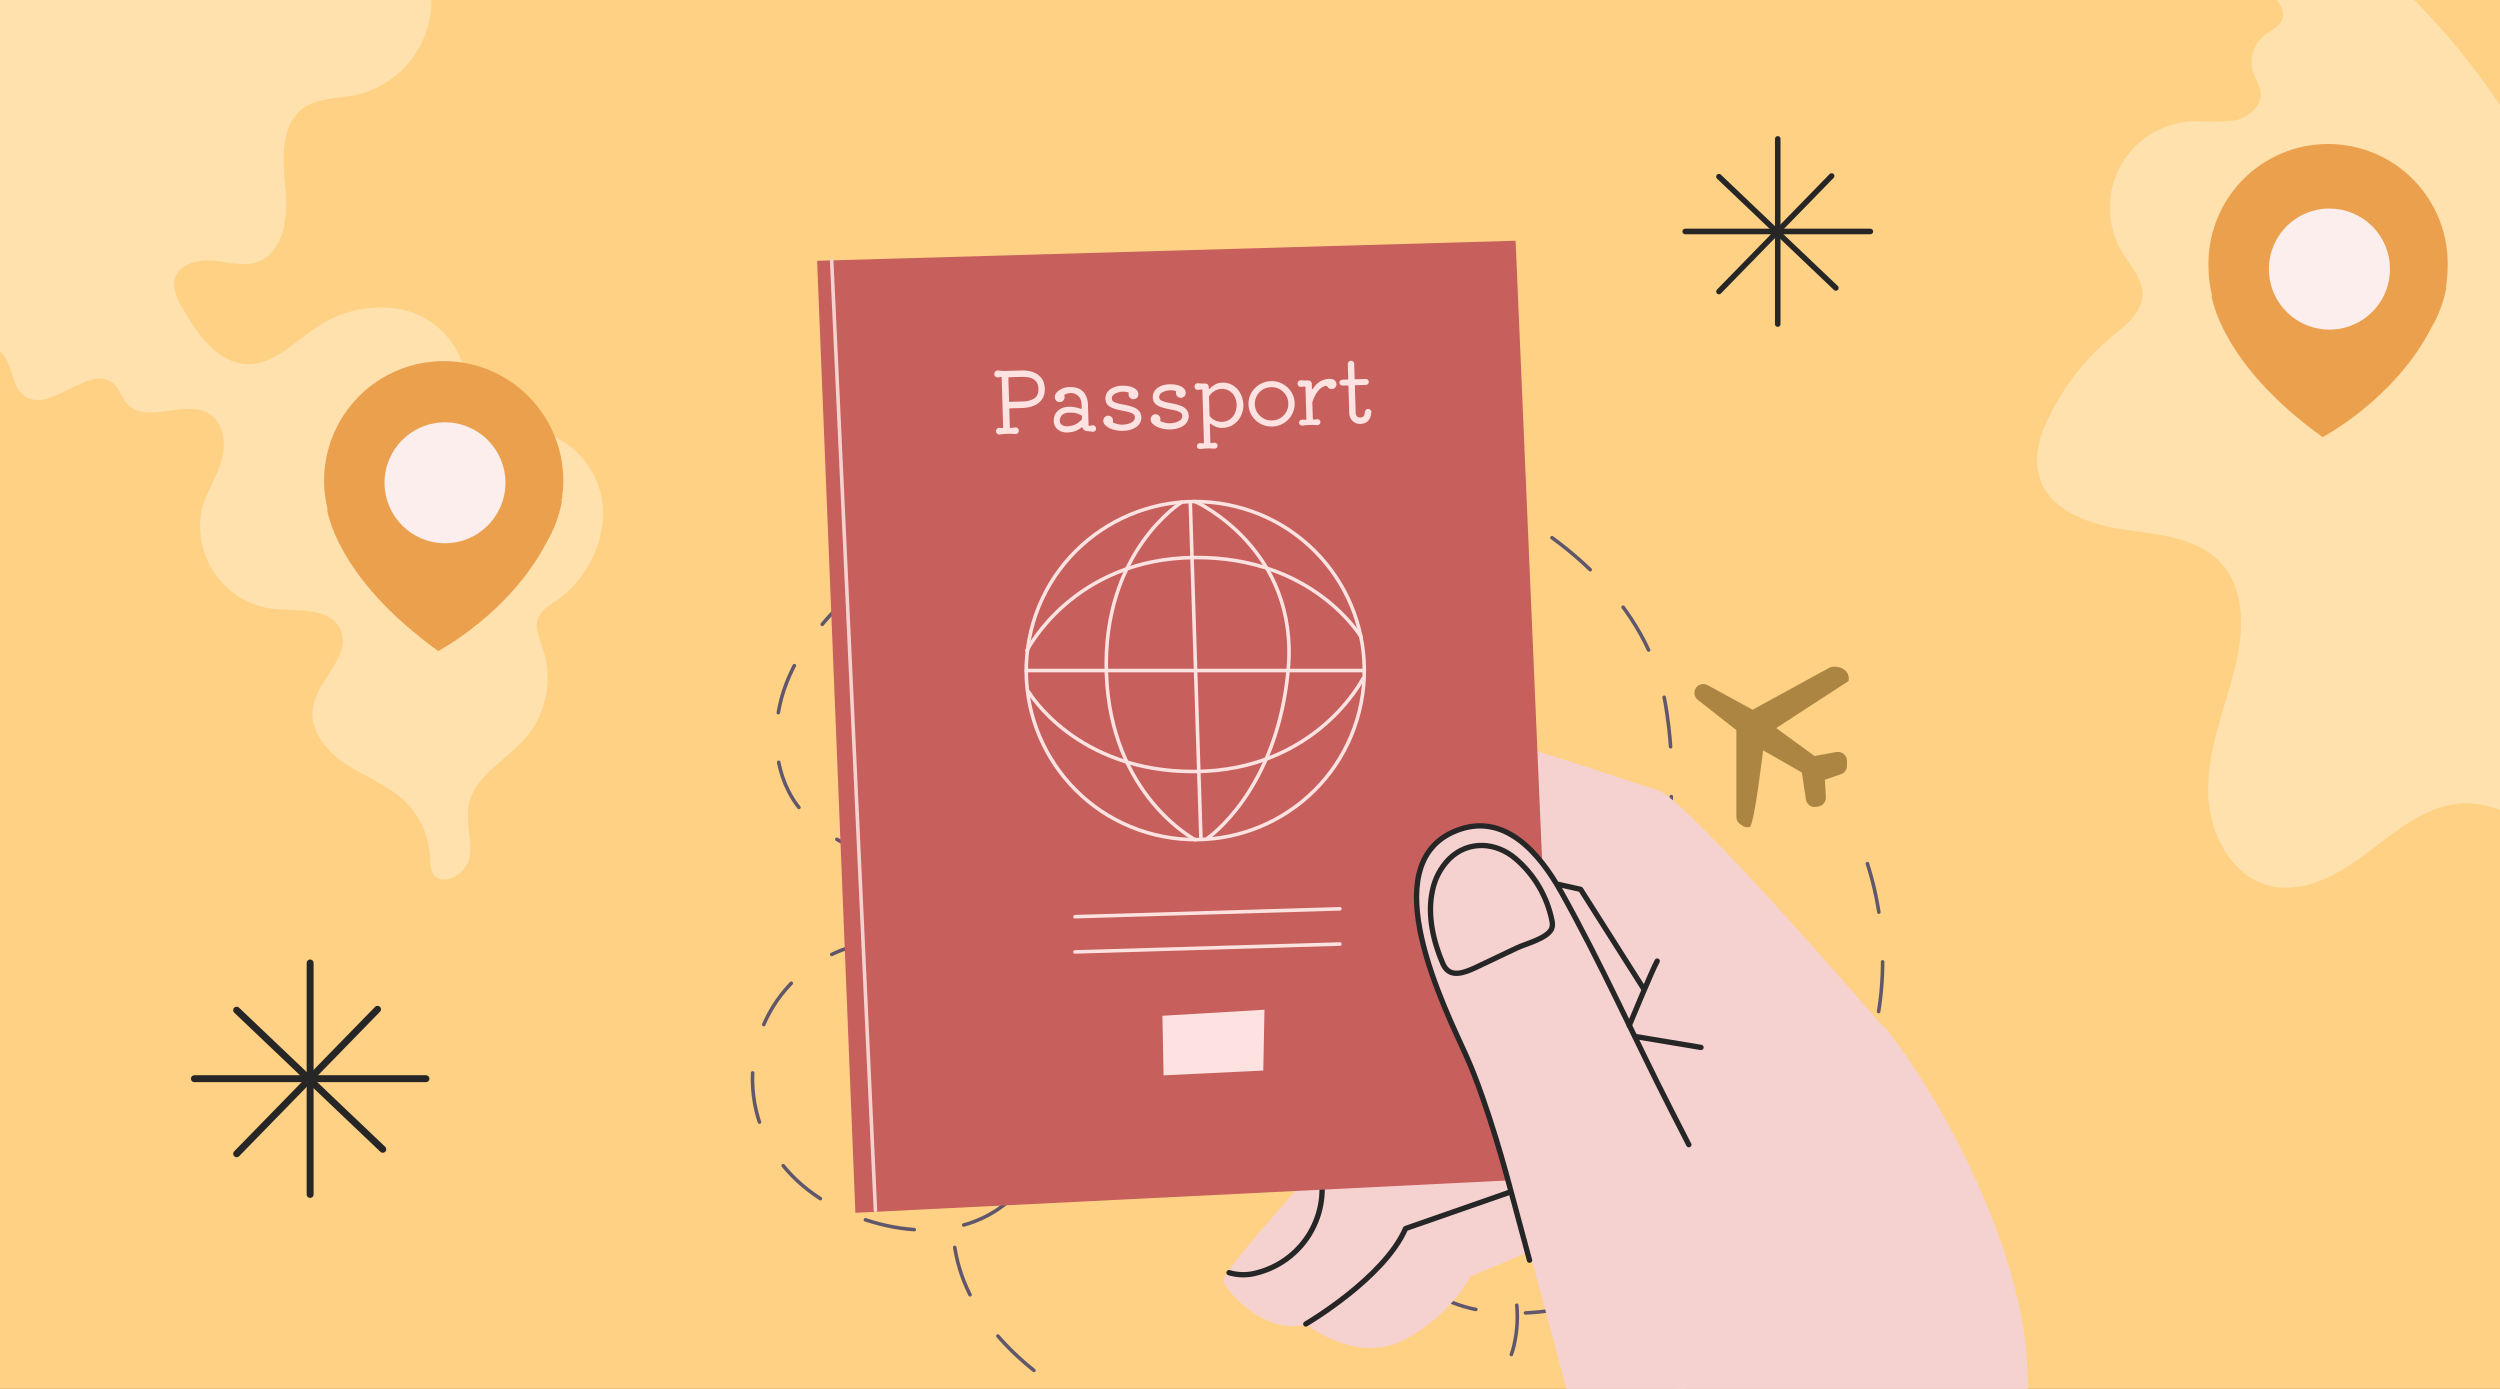 <svg width="270" height="150" viewBox="0 0 270 150" fill="none" xmlns="http://www.w3.org/2000/svg">
    <rect x="0" y="0" width="270" height="150" fill="#333333" stroke="none"/>
    <g clip-path="url(#clip0_3059_10602)">
        <rect width="270" height="150" fill="#FED184"/>
        <path d="M65.13 55.97C64.99 57.799 64.434 59.572 63.505 61.155C62.577 62.737 61.299 64.086 59.77 65.1C59.142 65.439 58.606 65.926 58.21 66.52C57.63 67.63 58.26 68.94 58.65 70.13C59.177 71.749 59.282 73.477 58.955 75.148C58.628 76.819 57.879 78.379 56.78 79.68C54.65 82.16 51.14 83.84 50.59 87.06C50.27 88.92 51.07 90.85 50.69 92.7C50.31 94.55 47.51 95.91 46.69 94.23C46.501 93.733 46.419 93.201 46.45 92.67C46.364 90.351 45.386 88.155 43.72 86.54C41.91 84.8 39.47 83.9 37.37 82.54C35.27 81.18 33.37 78.85 33.8 76.37C34.3 73.37 37.95 70.89 36.8 68.09C35.7 65.44 31.9 66.09 29.06 65.7C27.858 65.489 26.711 65.036 25.689 64.368C24.667 63.7 23.792 62.831 23.117 61.815C22.442 60.798 21.98 59.654 21.761 58.454C21.541 57.253 21.568 56.02 21.84 54.83C22.35 53.06 23.41 51.49 23.92 49.73C24.43 47.97 24.2 45.73 22.67 44.73C20.06 43.02 15.82 45.93 13.74 43.62C13.16 42.98 12.94 42.05 12.31 41.47C9.74 39.11 5.42 44.81 2.6 42.74C1.32 41.8 1.41 39.86 0.53 38.53C-0.47 37.04 -2.47 36.6 -4.26 36.74C-6.05 36.88 -7.81 37.44 -9.6 37.4C-14.4 37.3 -18.34 32 -17.06 27.4C-16.63 25.83 -15.71 24.4 -15.28 22.84C-14.85 21.28 -15.06 19.31 -16.41 18.4C-17.41 17.74 -18.7 17.81 -19.78 17.4C-21.57 16.63 -22.45 14.6 -22.91 12.7L-23 12.32C-19.66 0.62 -13.613 -10.129 -5.35 -19.06C-4.74 -19.73 -4.12 -20.39 -3.46 -21.06C4.282 -28.915 13.609 -35.031 23.9 -39C29.13 -36.9 33.33 -32 32.9 -26.52C32.62 -22.78 30.36 -19.09 31.43 -15.52C33.27 -9.27 43.09 -8.98 45.86 -3.08C46.464 -1.739 46.699 -0.262 46.54 1.2C46.297 3.371 45.382 5.412 43.922 7.038C42.463 8.664 40.532 9.794 38.4 10.27C36.49 10.66 34.4 10.53 32.78 11.66C30.25 13.46 30.51 17.2 30.83 20.29C31.15 23.38 30.7 27.29 27.77 28.29C26.24 28.81 24.58 28.29 22.97 28.15C21.36 28.01 19.4 28.47 18.91 30.01C18.53 31.15 19.17 32.37 19.78 33.41C21.38 36.16 23.53 39.24 26.72 39.32C29.5 39.38 31.67 37.07 33.97 35.5C36.6 33.626 39.86 32.858 43.05 33.36C44.627 33.631 46.1 34.325 47.314 35.367C48.527 36.41 49.435 37.762 49.94 39.28C50.35 40.69 50.36 42.28 51.13 43.51C52.82 46.26 56.85 45.92 59.85 47.16C61.505 47.939 62.89 49.193 63.83 50.762C64.771 52.331 65.223 54.143 65.13 55.97Z" fill="#FFE1AD"/>
        <path d="M283.249 54.67C283.253 60.473 282.612 66.258 281.339 71.92C279.983 77.945 277.912 83.787 275.169 89.32C272.359 88.64 269.719 86.91 266.799 86.76C262.799 86.55 259.299 89.29 256.109 91.76C252.919 94.23 249.039 96.62 245.109 95.65C240.809 94.58 238.449 89.7 238.469 85.27C238.489 80.84 240.219 76.63 241.319 72.34C242.319 68.44 242.609 63.83 239.909 60.85C237.359 58.05 233.179 57.74 229.439 57.2C225.699 56.66 221.439 55.2 220.279 51.62C219.559 49.35 220.339 46.9 221.409 44.77C223.058 41.49 225.37 38.589 228.199 36.25C229.599 35.1 231.199 33.86 231.389 32.06C231.579 30.26 230.099 28.77 229.169 27.21C228.342 25.818 227.89 24.235 227.858 22.616C227.826 20.997 228.215 19.397 228.988 17.974C229.76 16.55 230.888 15.352 232.263 14.496C233.638 13.64 235.211 13.155 236.829 13.09C238.349 13.19 239.874 13.16 241.389 13C242.879 12.68 244.389 11.39 244.139 9.88C243.952 9.216 243.697 8.572 243.379 7.96C243.131 7.238 243.108 6.457 243.313 5.721C243.518 4.985 243.942 4.329 244.529 3.84C245.269 3.25 246.289 2.84 246.529 1.96C246.597 1.496 246.517 1.023 246.302 0.607C246.087 0.191 245.747 -0.147 245.329 -0.36C244.529 -0.86 243.589 -1.09 242.809 -1.61C240.359 -3.23 240.489 -7.15 242.339 -9.46C243.212 -10.506 244.282 -11.369 245.489 -12C256.996 -5.073 266.515 4.714 273.119 16.409C279.724 28.104 283.189 41.309 283.179 54.74L283.249 54.67Z" fill="#FFE1AD"/>
        <path d="M264.209 31.05H264.149C264.277 30.317 264.343 29.574 264.349 28.83C264.397 27.104 264.098 25.386 263.471 23.777C262.843 22.168 261.9 20.701 260.696 19.463C259.492 18.225 258.052 17.241 256.461 16.569C254.87 15.897 253.161 15.551 251.434 15.551C249.707 15.551 247.997 15.897 246.406 16.569C244.816 17.241 243.376 18.225 242.172 19.463C240.968 20.701 240.024 22.168 239.397 23.777C238.769 25.386 238.471 27.104 238.519 28.83C238.522 29.875 238.65 30.916 238.899 31.93H238.849C238.849 31.93 239.729 39.24 250.849 47.21C250.849 47.21 258.659 43.1 262.599 35.37C263.276 34.227 263.772 32.986 264.069 31.69L264.209 31.05Z" fill="#EBA04D"/>
        <path d="M258.119 29.05C258.121 30.344 257.739 31.609 257.022 32.686C256.304 33.763 255.284 34.603 254.089 35.099C252.894 35.596 251.579 35.727 250.309 35.476C249.04 35.224 247.874 34.602 246.958 33.688C246.042 32.774 245.419 31.608 245.165 30.34C244.912 29.071 245.041 27.755 245.536 26.56C246.031 25.364 246.869 24.342 247.945 23.623C249.02 22.904 250.285 22.52 251.579 22.52C253.312 22.52 254.974 23.208 256.2 24.432C257.426 25.656 258.116 27.317 258.119 29.05Z" fill="#FCEEED"/>
        <path d="M60.69 54.14H60.63C60.766 53.408 60.836 52.665 60.84 51.92C60.84 48.493 59.479 45.207 57.056 42.784C54.633 40.361 51.347 39 47.92 39C44.493 39 41.207 40.361 38.784 42.784C36.361 45.207 35 48.493 35 51.92C35.002 52.965 35.133 54.007 35.39 55.02H35.33C35.33 55.02 36.22 62.33 47.33 70.31C47.33 70.31 55.14 66.19 59.09 58.46C59.762 57.315 60.254 56.074 60.55 54.78L60.69 54.14Z" fill="#EBA04D"/>
        <path d="M48.059 58.67C51.666 58.67 54.589 55.746 54.589 52.14C54.589 48.533 51.666 45.61 48.059 45.61C44.453 45.61 41.529 48.533 41.529 52.14C41.529 55.746 44.453 58.67 48.059 58.67Z" fill="#FCEEED"/>
        <path d="M201.678 93.272C203.109 97.737 203.616 102.447 203.166 107.115C202.716 111.782 201.32 116.309 199.063 120.419C193.241 130.965 182.301 138.256 170.538 140.963C165.068 142.222 158.916 142.454 154.268 139.311C151.99 137.764 150.169 134.656 151.667 132.343C153.164 130.03 156.912 130.48 159.162 132.16C163.226 135.184 164.744 140.935 163.38 145.808C162.016 150.68 158.1 154.603 153.537 156.72C148.974 158.836 143.694 159.307 138.681 158.829C131.685 158.071 124.907 155.942 118.734 152.564C111.703 148.873 104.876 143.312 103.266 135.556C102.401 131.443 103.118 127.183 103.8 123.034C104.482 118.886 105.108 114.597 104.095 110.519C103.083 106.441 99.975 102.602 95.813 101.998C93.889 101.777 91.942 102.093 90.188 102.912C88.157 103.798 86.35 105.127 84.899 106.802C83.448 108.477 82.39 110.455 81.802 112.592C81.214 114.729 81.112 116.97 81.502 119.151C81.892 121.333 82.765 123.399 84.057 125.2C86.469 128.568 90.237 130.825 94.217 131.971C98.084 133.11 102.387 133.278 106.043 131.584C110.472 129.538 113.383 124.989 114.48 120.229C116.589 110.92 111.766 100.493 103.329 96.042C97.5 92.963 89.97 92.26 86.082 86.944C83.347 83.211 83.269 77.994 84.971 73.684C86.672 69.374 89.893 65.865 93.408 62.849C110.986 47.739 137.436 43.774 158.712 53.006C168.668 57.344 178.026 65.289 179.861 75.99C181.012 82.658 180.715 89.496 178.988 96.039C177.262 102.582 174.147 108.676 169.856 113.908" stroke="#60576C" stroke-width="0.387" stroke-linecap="round" stroke-linejoin="round" stroke-dasharray="5.39 5.39"/>
        <path d="M168.041 115.955C167.43 116.608 166.79 117.241 166.129 117.86" stroke="#60576C" stroke-width="0.387" stroke-linecap="round" stroke-linejoin="round"/>
        <path d="M204.885 112.861C203.453 119.211 201.101 125.318 197.903 130.987C196.989 132.632 195.991 134.235 194.943 135.789L188.257 132.745L180.03 129.004L165.188 135.192L164.97 135.276L162.551 136.295L158.79 137.87C158.241 138.864 157.583 139.793 156.828 140.641C155.589 142.056 154.132 143.264 152.511 144.219C152.188 144.409 151.857 144.592 151.506 144.768C150.189 145.421 148.715 145.69 147.252 145.541H146.978C144.826 145.212 142.791 144.344 141.065 143.017C137.127 144.198 133.127 140.268 132.135 138.489C131.946 138.145 133.246 136.38 135.475 133.708C136.706 132.253 138.21 130.537 139.884 128.66C144.77 123.197 151.189 116.342 156.758 110.457C159.809 107.244 162.608 104.319 164.773 102.069C165.554 101.239 166.264 100.515 166.883 99.889L167.586 99.186C168.591 98.153 169.161 97.555 169.161 97.555L166.791 96.852C166.791 96.852 166.749 96.852 166.735 96.852C164.253 96.114 160.154 94.876 155.949 93.554L153.91 92.907H153.854L150.121 91.684C148.436 91.145 146.897 90.226 145.623 88.999C144.35 87.771 143.375 86.267 142.773 84.604C142.096 82.827 141.923 80.897 142.274 79.028C142.435 78.165 142.834 77.363 143.427 76.715C143.941 76.361 144.564 76.202 145.185 76.265C145.774 76.255 146.364 76.283 146.95 76.349C151.45 76.82 159.247 79.028 166.067 81.138C172.36 83.106 177.823 84.99 179.074 85.356C179.588 85.585 180.062 85.894 180.48 86.27C185.648 90.489 200.336 107.363 202.762 110.175C202.987 110.429 203.099 110.569 203.099 110.569C203.863 111.186 204 111.5 204.885 112.861Z" fill="#F5D2D0"/>
        <path d="M132.738 137.448C133.743 137.747 134.813 137.747 135.818 137.448C138.085 136.852 140.045 135.427 141.311 133.454C142.576 131.481 143.055 129.105 142.652 126.796" stroke="#262626" stroke-width="0.577" stroke-linecap="round" stroke-linejoin="round"/>
        <path d="M88.248 28.166L92.382 130.979L168.014 127.232L163.683 26L88.248 28.166Z" fill="#C75F5C"/>
        <path d="M89.822 28.166L94.547 130.712" stroke="#F5D2D0" stroke-width="0.387" stroke-linecap="round" stroke-linejoin="round"/>
        <path d="M108.567 40.06L110.261 40.011C111.051 39.987 111.673 40.148 112.128 40.493C112.583 40.831 112.819 41.322 112.838 41.963C112.852 42.432 112.752 42.821 112.539 43.13C112.326 43.433 112.033 43.661 111.661 43.814C111.289 43.967 110.868 44.05 110.399 44.064L109.085 44.103C109.029 44.104 109.002 44.133 109.004 44.188L109.062 46.141C109.063 46.197 109.092 46.224 109.147 46.222C109.233 46.207 109.316 46.196 109.396 46.187C109.483 46.178 109.566 46.17 109.646 46.161C109.75 46.146 109.841 46.174 109.917 46.246C109.993 46.318 110.033 46.406 110.036 46.511C110.039 46.61 110.004 46.697 109.932 46.773C109.861 46.85 109.772 46.883 109.667 46.874C109.481 46.867 109.32 46.859 109.184 46.851C109.048 46.849 108.919 46.85 108.795 46.853C108.672 46.857 108.546 46.864 108.416 46.874C108.287 46.89 108.136 46.907 107.964 46.924C107.859 46.94 107.766 46.911 107.683 46.84C107.607 46.768 107.567 46.683 107.565 46.584C107.561 46.479 107.596 46.389 107.668 46.312C107.746 46.236 107.837 46.202 107.943 46.212C108.036 46.227 108.141 46.233 108.258 46.23L108.277 46.229C108.32 46.228 108.341 46.203 108.339 46.154L108.181 40.785C108.179 40.736 108.157 40.712 108.114 40.713C108.058 40.715 108.006 40.719 107.957 40.727C107.908 40.734 107.859 40.745 107.81 40.759C107.699 40.775 107.599 40.747 107.511 40.675C107.428 40.603 107.385 40.512 107.382 40.401C107.379 40.284 107.416 40.187 107.494 40.111C107.578 40.034 107.676 40 107.787 40.009C107.911 40.024 108.042 40.039 108.178 40.053C108.314 40.062 108.444 40.064 108.567 40.06ZM108.978 43.318C108.98 43.374 109.008 43.401 109.064 43.399L110.462 43.358C111.005 43.342 111.424 43.228 111.721 43.015C112.023 42.796 112.167 42.452 112.153 41.983C112.143 41.644 112.055 41.381 111.889 41.194C111.729 41.002 111.515 40.869 111.248 40.797C110.986 40.724 110.698 40.692 110.383 40.702L108.986 40.743C108.93 40.745 108.903 40.773 108.905 40.829L108.978 43.318ZM118.038 45.923C118.13 45.92 118.209 45.955 118.273 46.027C118.342 46.093 118.379 46.172 118.381 46.265C118.385 46.376 118.347 46.467 118.269 46.537C118.191 46.613 118.099 46.644 117.994 46.628C117.913 46.612 117.826 46.599 117.733 46.59C117.64 46.58 117.548 46.574 117.455 46.57C117.331 46.574 117.219 46.54 117.118 46.469C117.017 46.398 116.947 46.304 116.906 46.188C116.886 46.133 116.855 46.125 116.813 46.163C116.608 46.33 116.383 46.46 116.139 46.553C115.895 46.647 115.603 46.699 115.263 46.709C114.856 46.721 114.513 46.614 114.235 46.387C113.956 46.154 113.811 45.847 113.8 45.464C113.787 45.026 113.931 44.664 114.231 44.377C114.531 44.09 114.935 43.939 115.441 43.924C115.632 43.919 115.836 43.934 116.053 43.971C116.271 44.008 116.495 44.069 116.726 44.155C116.732 44.155 116.738 44.158 116.745 44.164C116.751 44.164 116.757 44.163 116.763 44.163C116.806 44.162 116.827 44.137 116.826 44.087L116.815 43.717C116.802 43.279 116.675 42.956 116.434 42.746C116.199 42.537 115.928 42.437 115.619 42.446C115.416 42.452 115.207 42.505 114.994 42.604C114.952 42.63 114.937 42.667 114.951 42.716C114.971 42.771 114.982 42.823 114.983 42.873C114.987 43.008 114.942 43.133 114.846 43.247C114.757 43.361 114.632 43.42 114.472 43.425C114.305 43.43 114.171 43.378 114.069 43.27C113.973 43.156 113.923 43.024 113.918 42.876C113.914 42.722 113.965 42.578 114.072 42.446C114.233 42.249 114.436 42.095 114.679 41.983C114.929 41.871 115.196 41.81 115.48 41.802C115.961 41.788 116.346 41.866 116.636 42.036C116.931 42.207 117.145 42.438 117.277 42.731C117.415 43.023 117.489 43.345 117.5 43.697L117.566 45.928C117.567 45.977 117.592 46.001 117.642 45.999C117.71 45.997 117.777 45.986 117.845 45.966C117.912 45.939 117.976 45.925 118.038 45.923ZM115.244 46.042C115.601 46.02 115.899 45.952 116.136 45.84C116.374 45.728 116.603 45.551 116.825 45.31C116.849 45.279 116.86 45.244 116.859 45.207L116.851 44.948C116.85 44.905 116.83 44.875 116.793 44.857C116.661 44.787 116.495 44.718 116.296 44.65C116.096 44.581 115.83 44.552 115.496 44.562C115.114 44.573 114.842 44.668 114.68 44.846C114.525 45.023 114.451 45.223 114.457 45.445C114.462 45.593 114.505 45.712 114.588 45.802C114.671 45.886 114.772 45.948 114.89 45.988C115.015 46.028 115.133 46.046 115.244 46.042ZM120.077 43.056C120.081 43.21 120.159 43.328 120.31 43.41C120.466 43.492 120.663 43.557 120.899 43.606C121.141 43.654 121.396 43.706 121.663 43.759C121.93 43.813 122.182 43.886 122.42 43.978C122.663 44.069 122.862 44.203 123.015 44.377C123.175 44.545 123.259 44.778 123.267 45.074C123.275 45.327 123.202 45.564 123.048 45.784C122.899 45.999 122.673 46.175 122.368 46.314C122.07 46.446 121.698 46.519 121.254 46.532C121.019 46.539 120.778 46.518 120.529 46.47C120.287 46.422 120.063 46.351 119.856 46.258C119.65 46.16 119.482 46.044 119.355 45.912C119.227 45.774 119.161 45.618 119.156 45.445C119.152 45.297 119.2 45.169 119.302 45.061C119.404 44.953 119.526 44.897 119.668 44.893C119.828 44.888 119.956 44.94 120.052 45.048C120.154 45.15 120.207 45.272 120.211 45.414C120.212 45.439 120.21 45.464 120.204 45.488C120.205 45.507 120.202 45.529 120.197 45.553C120.191 45.56 120.188 45.572 120.189 45.591C120.189 45.622 120.209 45.646 120.246 45.663C120.384 45.715 120.536 45.763 120.704 45.807C120.873 45.852 121.049 45.871 121.234 45.866C121.475 45.859 121.696 45.824 121.898 45.763C122.106 45.695 122.27 45.603 122.39 45.489C122.517 45.374 122.577 45.233 122.572 45.066C122.567 44.894 122.486 44.763 122.329 44.675C122.178 44.581 121.982 44.51 121.739 44.461C121.503 44.406 121.251 44.355 120.984 44.307C120.717 44.254 120.462 44.184 120.219 44.098C119.981 44.007 119.783 43.883 119.624 43.727C119.471 43.565 119.391 43.348 119.383 43.076C119.375 42.83 119.436 42.602 119.566 42.395C119.702 42.181 119.907 42.008 120.181 41.876C120.461 41.738 120.811 41.663 121.23 41.651C121.514 41.642 121.784 41.672 122.039 41.738C122.3 41.804 122.513 41.906 122.678 42.043C122.849 42.18 122.937 42.348 122.943 42.545C122.943 42.564 122.944 42.585 122.945 42.61C122.945 42.628 122.943 42.647 122.937 42.666C122.922 42.79 122.867 42.896 122.77 42.986C122.674 43.069 122.561 43.112 122.432 43.116C122.277 43.121 122.149 43.072 122.047 42.97C121.946 42.868 121.893 42.746 121.888 42.604C121.888 42.586 121.887 42.567 121.887 42.548C121.886 42.524 121.888 42.502 121.894 42.483C121.9 42.477 121.903 42.465 121.902 42.446C121.901 42.409 121.882 42.388 121.845 42.383C121.689 42.32 121.49 42.291 121.249 42.299C121.064 42.304 120.88 42.337 120.697 42.398C120.513 42.453 120.361 42.535 120.241 42.643C120.126 42.752 120.072 42.889 120.077 43.056ZM125.193 42.905C125.197 43.059 125.275 43.177 125.425 43.259C125.582 43.341 125.779 43.406 126.015 43.455C126.257 43.503 126.512 43.555 126.779 43.608C127.046 43.662 127.298 43.735 127.536 43.827C127.779 43.919 127.978 44.052 128.131 44.226C128.291 44.395 128.375 44.627 128.383 44.923C128.391 45.176 128.318 45.413 128.164 45.633C128.015 45.848 127.789 46.024 127.484 46.163C127.186 46.295 126.814 46.368 126.37 46.381C126.135 46.388 125.894 46.367 125.645 46.319C125.403 46.271 125.179 46.2 124.972 46.107C124.766 46.008 124.598 45.893 124.471 45.761C124.343 45.623 124.277 45.467 124.272 45.294C124.268 45.146 124.316 45.018 124.418 44.91C124.52 44.802 124.642 44.746 124.784 44.742C124.944 44.737 125.072 44.789 125.168 44.897C125.27 44.999 125.323 45.121 125.327 45.263C125.328 45.288 125.326 45.313 125.32 45.337C125.321 45.356 125.318 45.378 125.313 45.403C125.307 45.409 125.304 45.421 125.305 45.44C125.305 45.471 125.325 45.495 125.362 45.512C125.5 45.564 125.652 45.612 125.82 45.656C125.989 45.701 126.165 45.72 126.35 45.715C126.591 45.708 126.812 45.673 127.014 45.612C127.222 45.544 127.386 45.453 127.506 45.338C127.633 45.223 127.693 45.082 127.688 44.916C127.683 44.743 127.602 44.612 127.445 44.524C127.294 44.43 127.098 44.359 126.855 44.31C126.619 44.255 126.367 44.204 126.1 44.157C125.833 44.103 125.578 44.033 125.335 43.947C125.097 43.856 124.899 43.732 124.74 43.576C124.587 43.414 124.507 43.197 124.499 42.925C124.491 42.678 124.552 42.451 124.682 42.244C124.818 42.03 125.023 41.857 125.297 41.725C125.577 41.587 125.927 41.512 126.346 41.5C126.63 41.491 126.9 41.52 127.155 41.587C127.416 41.654 127.629 41.755 127.794 41.892C127.965 42.029 128.053 42.197 128.059 42.394C128.059 42.413 128.06 42.434 128.061 42.459C128.061 42.477 128.059 42.496 128.053 42.515C128.038 42.639 127.983 42.745 127.886 42.835C127.79 42.918 127.677 42.961 127.547 42.965C127.393 42.97 127.265 42.921 127.163 42.819C127.062 42.717 127.009 42.595 127.004 42.453C127.004 42.435 127.003 42.416 127.003 42.398C127.002 42.373 127.004 42.351 127.01 42.333C127.016 42.326 127.019 42.314 127.018 42.295C127.017 42.258 126.998 42.237 126.961 42.232C126.805 42.169 126.606 42.141 126.365 42.148C126.18 42.153 125.996 42.186 125.813 42.247C125.629 42.302 125.477 42.384 125.357 42.492C125.242 42.601 125.188 42.738 125.193 42.905ZM131.965 41.325C132.348 41.313 132.68 41.378 132.962 41.518C133.25 41.651 133.49 41.836 133.682 42.071C133.875 42.306 134.021 42.567 134.122 42.855C134.223 43.136 134.278 43.418 134.286 43.702C134.295 43.992 134.251 44.283 134.155 44.577C134.064 44.87 133.921 45.139 133.725 45.386C133.534 45.626 133.296 45.822 133.01 45.972C132.724 46.123 132.393 46.203 132.017 46.215C131.782 46.221 131.559 46.185 131.346 46.105C131.134 46.024 130.939 45.913 130.762 45.77C130.75 45.758 130.731 45.752 130.706 45.753C130.675 45.754 130.66 45.776 130.662 45.819L130.72 47.781C130.721 47.831 130.743 47.855 130.787 47.853C130.855 47.852 130.919 47.843 130.98 47.829C131.048 47.821 131.113 47.816 131.175 47.814C131.261 47.812 131.336 47.84 131.399 47.9C131.463 47.96 131.496 48.036 131.499 48.129C131.502 48.221 131.47 48.3 131.404 48.363C131.338 48.427 131.255 48.457 131.156 48.454C130.965 48.441 130.813 48.433 130.702 48.43C130.591 48.427 130.489 48.427 130.396 48.43C130.279 48.434 130.168 48.44 130.063 48.449C129.959 48.465 129.814 48.481 129.629 48.499C129.531 48.508 129.447 48.483 129.377 48.423C129.307 48.363 129.271 48.287 129.268 48.195C129.265 48.102 129.294 48.024 129.354 47.961C129.414 47.897 129.487 47.864 129.573 47.861C129.629 47.86 129.688 47.861 129.749 47.865C129.818 47.87 129.882 47.874 129.944 47.878L129.963 47.878C130.006 47.877 130.027 47.851 130.025 47.802L129.858 42.137C129.857 42.088 129.835 42.064 129.791 42.065C129.711 42.068 129.634 42.076 129.561 42.09C129.493 42.099 129.422 42.104 129.348 42.106C129.255 42.109 129.174 42.077 129.104 42.011C129.04 41.939 129.007 41.857 129.004 41.764C129.001 41.659 129.036 41.569 129.107 41.492C129.186 41.416 129.274 41.383 129.373 41.392C129.497 41.401 129.63 41.409 129.772 41.417C129.915 41.425 130.05 41.428 130.18 41.424C130.279 41.421 130.363 41.452 130.433 41.518C130.503 41.584 130.539 41.666 130.542 41.765L130.547 41.941C130.548 41.978 130.558 42.002 130.577 42.014C130.596 42.02 130.617 42.01 130.641 41.984C130.815 41.8 131.011 41.646 131.23 41.523C131.448 41.399 131.694 41.333 131.965 41.325ZM132.016 45.557C132.324 45.548 132.593 45.459 132.823 45.292C133.059 45.125 133.241 44.903 133.369 44.628C133.502 44.346 133.564 44.041 133.555 43.714C133.545 43.381 133.471 43.084 133.334 42.822C133.197 42.561 133.005 42.356 132.76 42.209C132.521 42.062 132.241 41.993 131.92 42.002C131.655 42.01 131.407 42.082 131.176 42.219C130.952 42.349 130.762 42.528 130.608 42.754C130.585 42.786 130.573 42.82 130.574 42.857L130.634 44.875C130.635 44.906 130.645 44.936 130.664 44.967C130.812 45.148 130.998 45.294 131.224 45.404C131.449 45.515 131.713 45.566 132.016 45.557ZM137.407 46.065C137.061 46.075 136.736 46.023 136.43 45.908C136.123 45.788 135.853 45.62 135.618 45.404C135.383 45.183 135.196 44.926 135.058 44.633C134.92 44.341 134.845 44.025 134.835 43.686C134.825 43.346 134.881 43.027 135.002 42.727C135.123 42.427 135.294 42.162 135.516 41.933C135.737 41.698 135.997 41.515 136.296 41.382C136.595 41.244 136.917 41.169 137.262 41.159C137.608 41.149 137.93 41.204 138.23 41.325C138.536 41.44 138.807 41.608 139.042 41.829C139.277 42.045 139.463 42.298 139.602 42.591C139.74 42.883 139.814 43.199 139.824 43.538C139.834 43.878 139.779 44.198 139.658 44.498C139.537 44.798 139.366 45.065 139.144 45.3C138.923 45.529 138.663 45.713 138.364 45.851C138.071 45.983 137.752 46.055 137.407 46.065ZM137.387 45.408C137.739 45.397 138.048 45.305 138.315 45.13C138.582 44.956 138.788 44.73 138.934 44.454C139.08 44.178 139.149 43.88 139.139 43.559C139.13 43.238 139.041 42.944 138.872 42.677C138.71 42.41 138.491 42.197 138.214 42.039C137.938 41.88 137.627 41.806 137.282 41.816C136.924 41.827 136.611 41.919 136.345 42.094C136.078 42.269 135.872 42.494 135.726 42.77C135.579 43.046 135.511 43.345 135.52 43.666C135.53 43.986 135.616 44.28 135.778 44.547C135.946 44.814 136.169 45.027 136.445 45.185C136.722 45.344 137.036 45.418 137.387 45.408ZM144.279 41.267C144.318 41.346 144.339 41.423 144.341 41.497C144.346 41.639 144.297 41.761 144.195 41.862C144.093 41.964 143.971 42.017 143.829 42.022C143.724 42.025 143.627 42 143.539 41.947C143.457 41.887 143.39 41.815 143.338 41.73C143.319 41.688 143.284 41.667 143.235 41.669C143.013 41.694 142.803 41.792 142.604 41.965C142.412 42.131 142.242 42.34 142.095 42.592C141.948 42.843 141.832 43.112 141.748 43.398C141.736 43.423 141.731 43.458 141.732 43.501L141.784 45.241C141.785 45.29 141.808 45.314 141.851 45.313C141.925 45.311 141.996 45.306 142.063 45.297C142.137 45.283 142.211 45.275 142.285 45.272C142.371 45.27 142.446 45.298 142.51 45.358C142.573 45.418 142.606 45.495 142.609 45.587C142.612 45.68 142.58 45.758 142.514 45.821C142.448 45.891 142.366 45.925 142.267 45.921C142.075 45.908 141.921 45.898 141.803 45.889C141.685 45.886 141.571 45.886 141.46 45.89C141.331 45.893 141.207 45.9 141.09 45.91C140.98 45.925 140.835 45.945 140.657 45.969C140.558 45.978 140.474 45.95 140.404 45.884C140.334 45.824 140.298 45.748 140.295 45.655C140.293 45.563 140.321 45.485 140.381 45.421C140.441 45.358 140.514 45.325 140.6 45.322C140.662 45.32 140.727 45.321 140.795 45.326C140.869 45.33 140.94 45.334 141.008 45.338L141.027 45.337C141.07 45.336 141.091 45.311 141.09 45.261L140.988 41.818C140.987 41.769 140.964 41.745 140.921 41.746C140.785 41.75 140.656 41.763 140.533 41.785C140.428 41.794 140.335 41.766 140.253 41.701C140.176 41.629 140.137 41.541 140.134 41.436C140.131 41.331 140.165 41.243 140.237 41.173C140.315 41.097 140.407 41.063 140.512 41.073C140.642 41.081 140.741 41.087 140.809 41.092C140.883 41.096 140.954 41.097 141.022 41.095C141.096 41.092 141.195 41.09 141.318 41.086C141.417 41.083 141.498 41.114 141.562 41.181C141.632 41.246 141.668 41.326 141.671 41.418L141.687 41.955C141.688 41.992 141.698 42.017 141.717 42.028C141.742 42.034 141.766 42.021 141.79 41.989C141.967 41.712 142.179 41.48 142.427 41.294C142.681 41.107 142.98 40.987 143.324 40.934C143.361 40.927 143.398 40.923 143.435 40.922C143.472 40.914 143.509 40.91 143.546 40.909C143.706 40.904 143.852 40.928 143.983 40.979C144.121 41.031 144.219 41.127 144.279 41.267ZM147.733 44.157C147.838 44.154 147.928 44.189 148.004 44.261C148.081 44.333 148.114 44.421 148.105 44.526C148.036 45.343 147.644 45.763 146.929 45.784C146.694 45.791 146.486 45.741 146.303 45.636C146.127 45.529 145.987 45.389 145.883 45.212C145.779 45.03 145.724 44.831 145.718 44.615L145.632 41.709C145.63 41.653 145.602 41.627 145.546 41.628L144.991 41.645C144.904 41.647 144.826 41.618 144.757 41.559C144.693 41.493 144.66 41.416 144.657 41.33C144.655 41.244 144.683 41.169 144.743 41.105C144.809 41.041 144.885 41.008 144.972 41.006L145.527 40.989C145.583 40.988 145.61 40.959 145.608 40.904L145.561 39.321C145.558 39.222 145.59 39.138 145.656 39.068C145.722 38.998 145.804 38.962 145.903 38.959C145.995 38.956 146.076 38.988 146.146 39.054C146.216 39.119 146.253 39.202 146.255 39.3L146.302 40.883C146.304 40.939 146.332 40.966 146.388 40.964L147.508 40.931C147.594 40.928 147.669 40.957 147.733 41.017C147.796 41.077 147.829 41.15 147.832 41.236C147.834 41.323 147.806 41.401 147.746 41.471C147.686 41.534 147.613 41.567 147.527 41.57L146.407 41.603C146.351 41.604 146.324 41.633 146.326 41.688L146.412 44.595C146.412 44.613 146.42 44.666 146.435 44.752C146.456 44.831 146.501 44.91 146.572 44.988C146.642 45.06 146.754 45.094 146.908 45.09C147.087 45.084 147.212 45.031 147.283 44.93C147.354 44.829 147.399 44.677 147.418 44.472C147.428 44.386 147.463 44.314 147.523 44.256C147.583 44.193 147.653 44.16 147.733 44.157Z" fill="#FCE2E0"/>
        <path d="M146.81 76.795C149.225 67.008 143.249 57.117 133.462 54.702C123.675 52.287 113.783 58.264 111.368 68.05C108.954 77.838 114.93 87.729 124.717 90.144C134.504 92.559 144.396 86.582 146.81 76.795Z" stroke="#FCE2E0" stroke-width="0.387" stroke-linecap="round" stroke-linejoin="round"/>
        <path d="M128.555 54.427L129.701 90.601" stroke="#FCE2E0" stroke-width="0.387" stroke-linecap="round" stroke-linejoin="round"/>
        <path d="M147.236 72.418H110.83" stroke="#FCE2E0" stroke-width="0.387" stroke-linecap="round" stroke-linejoin="round"/>
        <path d="M127.634 54.23C127.634 54.23 119.035 59.545 119.492 72.742C119.949 85.939 129.082 90.692 129.082 90.692" stroke="#FCE2E0" stroke-width="0.387" stroke-linecap="round" stroke-linejoin="round"/>
        <path d="M129.084 54.166C129.084 54.166 140.334 59.221 139.124 72.348C137.915 85.475 130.399 90.537 130.399 90.537" stroke="#FCE2E0" stroke-width="0.387" stroke-linecap="round" stroke-linejoin="round"/>
        <path d="M110.908 70.26C110.908 70.26 115.907 60.29 129.09 60.213C141.887 60.136 147.005 68.805 147.005 68.805" stroke="#FCE2E0" stroke-width="0.387" stroke-linecap="round" stroke-linejoin="round"/>
        <path d="M147.202 73.276C147.202 73.276 142.196 83.246 129.013 83.324C116.224 83.401 111.105 74.732 111.105 74.732" stroke="#FCE2E0" stroke-width="0.387" stroke-linecap="round" stroke-linejoin="round"/>
        <path d="M116.104 99.003L144.706 98.152" stroke="#FCE2E0" stroke-width="0.387" stroke-linecap="round" stroke-linejoin="round"/>
        <path d="M116.104 102.806L144.706 101.956" stroke="#FCE2E0" stroke-width="0.387" stroke-linecap="round" stroke-linejoin="round"/>
        <path d="M125.539 109.704L125.666 116.138L136.437 115.617L136.564 109.05L125.539 109.704Z" fill="#FCE2E0"/>
        <path d="M197.903 130.986C196.989 132.632 195.991 134.235 194.943 135.788C188.928 144.654 180.904 151.973 171.523 157.149C170.985 156.013 170.536 154.838 170.18 153.633C169.238 150.286 168.127 146.075 166.932 141.617C166.362 139.508 165.786 137.349 165.188 135.198C164.485 132.568 163.733 129.96 163.009 127.464C161.356 121.839 159.739 116.917 158.361 114.028C158.298 113.88 158.22 113.725 158.143 113.564C157.778 112.783 157.398 111.953 157.018 111.082C156.927 110.864 156.828 110.639 156.737 110.379C156.703 110.326 156.677 110.27 156.66 110.21C154.128 104.269 151.815 96.963 153.847 92.78C154.341 91.746 155.151 90.896 156.16 90.354C157.5 89.55 159.043 89.149 160.604 89.201C163.107 89.342 165.005 91.008 166.517 93.04C167.008 93.704 167.463 94.394 167.881 95.107L167.994 95.283C168.739 96.563 169.4 97.821 169.948 98.799C170.089 99.045 170.265 99.368 170.482 99.769C170.63 100.036 170.771 100.303 170.897 100.563C171.762 102.194 173.007 104.557 174.35 107.264C174.884 108.297 175.425 109.373 175.995 110.498C176.213 110.955 176.445 111.412 176.698 111.869C181.177 120.749 186.112 130.705 186.112 130.705L190.563 130.782L197.903 130.986Z" fill="#F5D2D0"/>
        <path d="M141.029 142.989C141.029 142.989 149.466 138.067 151.801 132.681L163.092 128.744" stroke="#262626" stroke-width="0.577" stroke-linecap="round" stroke-linejoin="round"/>
        <path d="M175.959 110.759C175.959 110.759 178.455 104.719 178.975 103.798" stroke="#262626" stroke-width="0.577" stroke-linecap="round" stroke-linejoin="round"/>
        <path d="M176.611 111.94L183.706 113.121" stroke="#262626" stroke-width="0.577" stroke-linecap="round" stroke-linejoin="round"/>
        <path d="M168.344 95.523L170.706 96.05L177.533 106.815" stroke="#262626" stroke-width="0.577" stroke-linecap="round" stroke-linejoin="round"/>
        <path d="M182.392 123.625L180.473 119.871C176.479 112.052 172.886 103.953 168.591 96.296C166.263 92.147 162.438 87.584 157.179 89.75C148.25 93.427 155.998 108.79 158.36 114.042C160.723 119.294 162.959 127.823 162.959 127.823L165.188 136.098" stroke="#262626" stroke-width="0.577" stroke-linecap="round" stroke-linejoin="round"/>
        <path d="M154.696 96.225C154.134 98.798 154.795 101.688 155.821 104.064C156.524 105.696 158.078 105.098 159.4 104.479L163.836 102.37C164.793 101.92 167.028 101.372 167.556 100.352C167.667 100.083 167.691 99.785 167.626 99.501C167.115 96.865 165.724 94.481 163.682 92.737C161.572 90.938 158.605 90.734 156.538 92.737C155.593 93.692 154.952 94.906 154.696 96.225Z" stroke="#262626" stroke-width="0.577" stroke-linecap="round" stroke-linejoin="round"/>
        <path d="M199.647 73.552L191.836 78.628L195.97 81.651L198.347 81.216C198.483 81.193 198.622 81.201 198.756 81.237C198.889 81.273 199.013 81.337 199.119 81.425C199.226 81.513 199.312 81.622 199.373 81.746C199.434 81.87 199.467 82.006 199.472 82.144V82.678C199.481 82.882 199.423 83.084 199.308 83.252C199.193 83.421 199.025 83.548 198.832 83.613L197.088 84.211L197.194 86.095C197.204 86.328 197.131 86.558 196.986 86.741C196.841 86.925 196.636 87.05 196.406 87.093L196.139 87.143C196.012 87.163 195.882 87.159 195.758 87.128C195.633 87.098 195.515 87.043 195.412 86.966C195.309 86.889 195.223 86.792 195.158 86.681C195.093 86.57 195.051 86.448 195.035 86.32L194.599 83.43L190.416 81.033C190.416 81.033 189.459 89.153 188.967 89.315C188.806 89.355 188.637 89.354 188.476 89.312C188.316 89.271 188.168 89.189 188.046 89.076C187.89 88.992 187.758 88.868 187.667 88.716C187.575 88.563 187.527 88.389 187.526 88.211V78.853L183.371 75.591C183.268 75.507 183.182 75.404 183.118 75.288C183.019 75.109 182.981 74.902 183.009 74.699C183.037 74.496 183.129 74.307 183.273 74.16C183.416 74.014 183.603 73.917 183.805 73.885C184.008 73.853 184.215 73.886 184.397 73.981L189.277 76.652L197.651 72.075C198.579 71.78 199.872 72.371 199.647 73.552Z" fill="#AC8543"/>
        <path d="M218.988 150C219.383 135.403 208.934 117.751 204 111.5L181 150H218.988Z" fill="#F5D2D0"/>
        <path d="M33.494 104V129" stroke="#262626" stroke-width="0.749" stroke-linecap="round" stroke-linejoin="round"/>
        <path d="M40.772 109.005L25.559 124.606" stroke="#262626" stroke-width="0.749" stroke-linecap="round" stroke-linejoin="round"/>
        <path d="M46 116.499H21" stroke="#262626" stroke-width="0.749" stroke-linecap="round" stroke-linejoin="round"/>
        <path d="M41.34 124.123L25.559 109.1" stroke="#262626" stroke-width="0.749" stroke-linecap="round" stroke-linejoin="round"/>
        <path d="M191.996 15V35" stroke="#262626" stroke-width="0.599" stroke-linecap="round" stroke-linejoin="round"/>
        <path d="M197.817 19.004L185.646 31.485" stroke="#262626" stroke-width="0.599" stroke-linecap="round" stroke-linejoin="round"/>
        <path d="M202 24.999H182" stroke="#262626" stroke-width="0.599" stroke-linecap="round" stroke-linejoin="round"/>
        <path d="M198.272 31.099L185.646 19.08" stroke="#262626" stroke-width="0.599" stroke-linecap="round" stroke-linejoin="round"/>
    </g>
    <defs>
        <clipPath id="clip0_3059_10602">
            <rect width="270" height="150" fill="white"/>
        </clipPath>
    </defs>
</svg>
